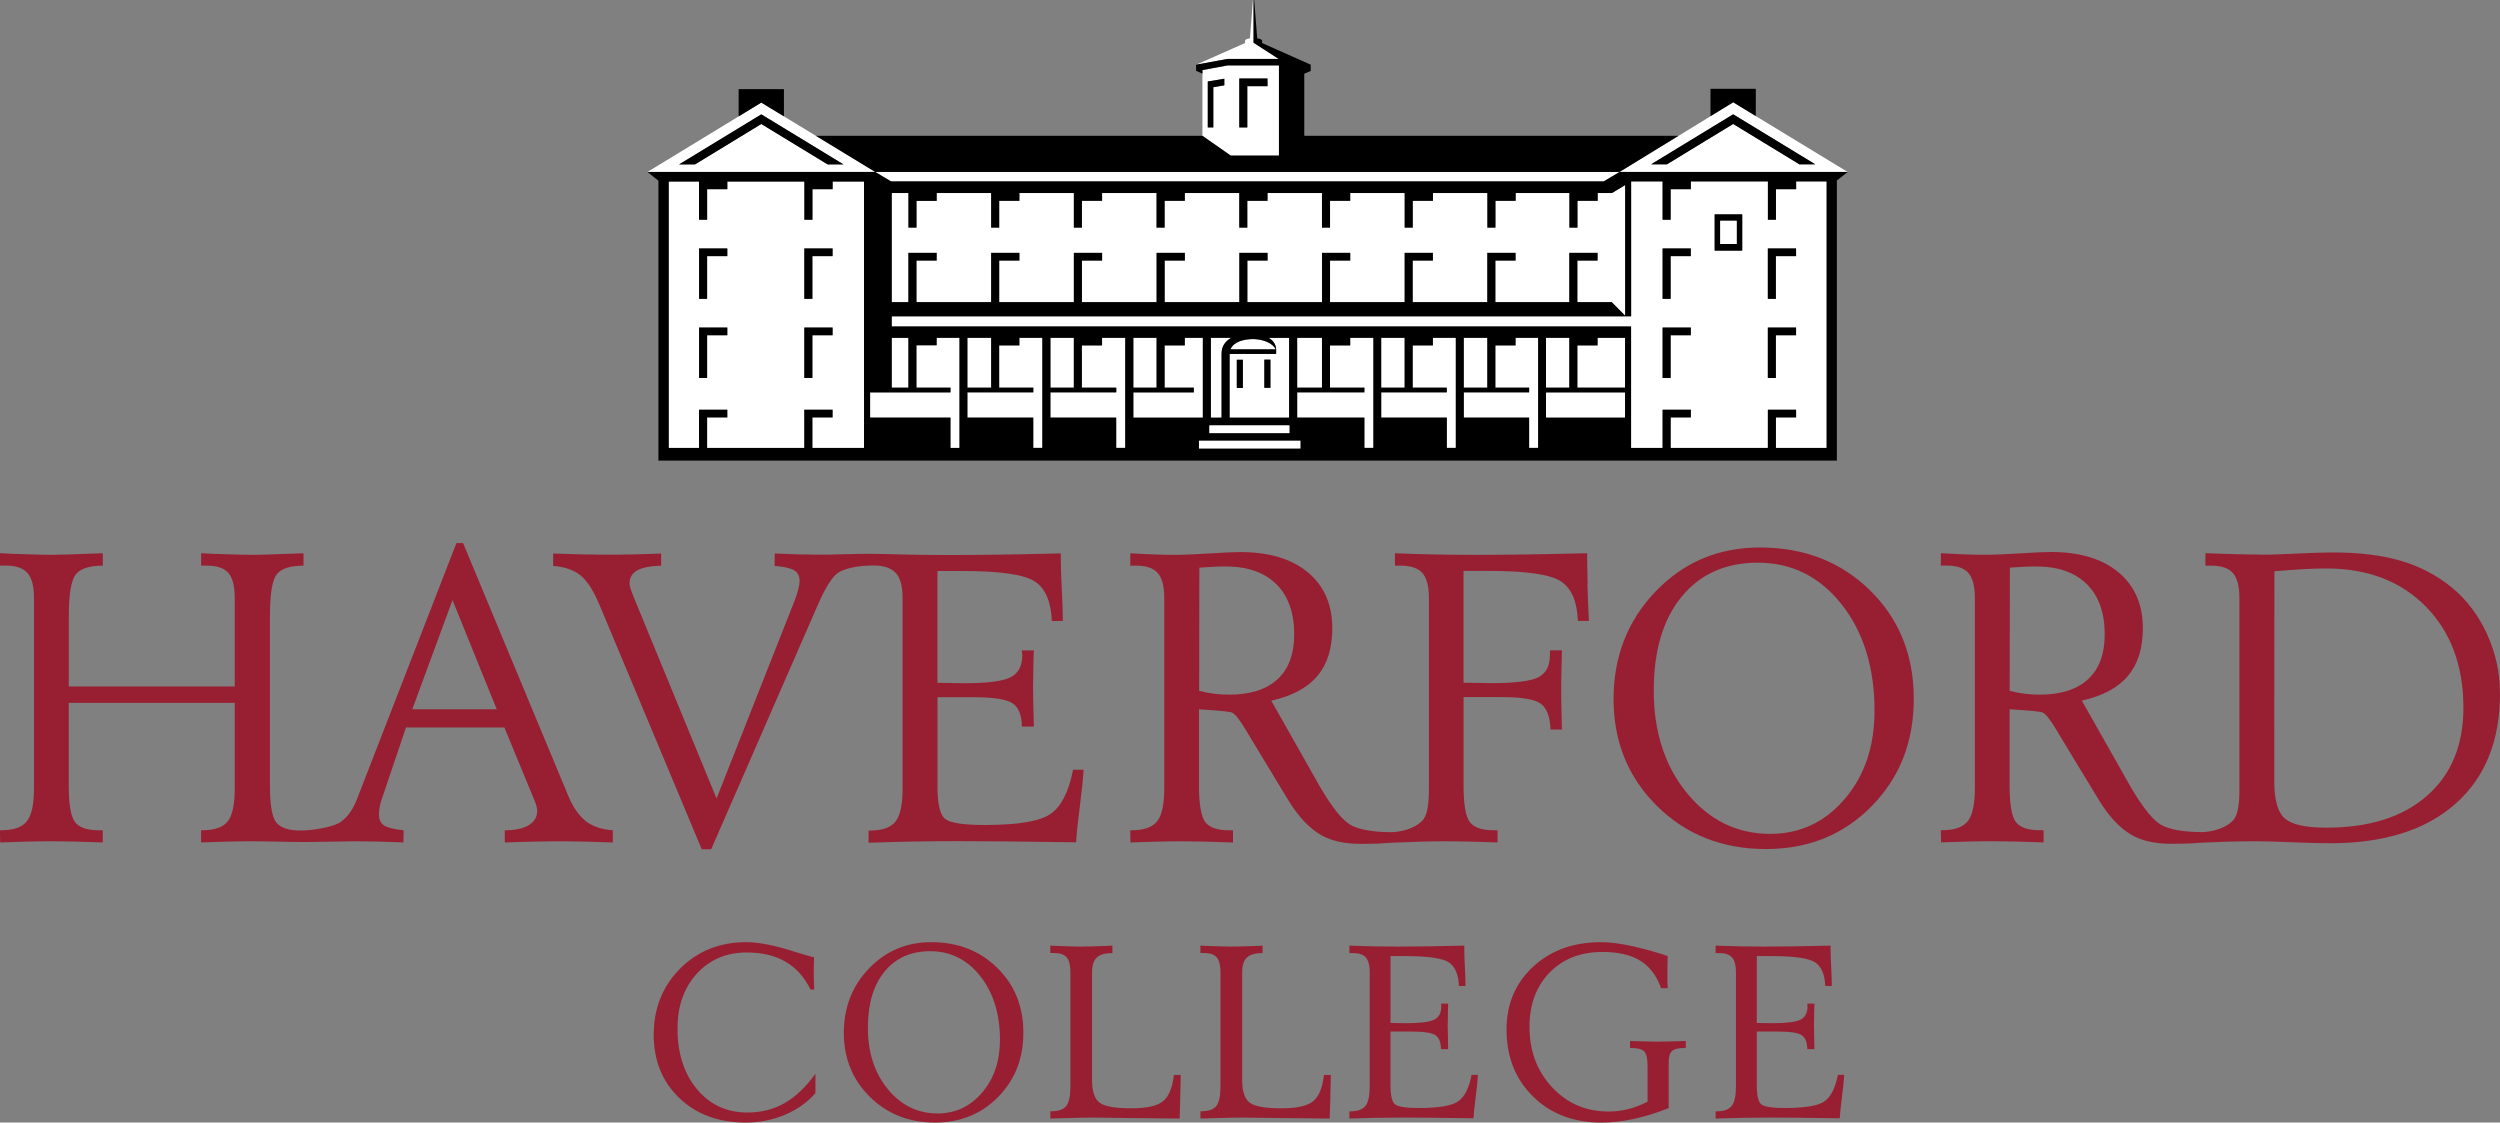 <?xml version="1.0" encoding="utf-8"?>
<svg xmlns="http://www.w3.org/2000/svg" data-name="Founders and Wordmark" id="Founders_and_Wordmark" viewBox="0 0 699.43 314.06">
  <rect x="0" y="0" width="699.43" height="314.06" fill="#808080" stroke="none"/>
  <defs>
    <style>
      .cls-1 {
        fill: none;
      }

      .cls-1, .cls-2, .cls-3, .cls-4 {
        stroke-width: 0px;
      }

      .cls-3 {
        fill: #981f32;
      }

      .cls-4 {
        fill: #fff;
      }
    </style>
  </defs>
  <g>
    <g>
      <polygon class="cls-1" points="115.35 198.43 138.96 198.43 126.59 167.87 115.35 198.43"/>
      <path class="cls-3" d="M163.85,229.68c-1.94-1.51-3.6-3.94-4.98-7.3l-29.32-70.45h-1.85l-27.86,71.73c-1.08,2.8-2.57,4.89-4.48,6.27-1.9,1.38-6.95,2.2-9.9,2.39h0s-.69.03-.69.03h-.97c-3.17,0-5.39-.81-6.55-2.31-1.16-1.49-1.73-4.92-1.73-10.29v-47.17c0-6.27.62-10.22,1.87-11.86,1.25-1.64,3.76-2.46,7.52-2.46v-3.47c-.78.04-1.88.08-3.3.11-5.33.22-9.01.33-11.02.33-1.9,0-5.5-.09-10.8-.28-1.53-.07-2.7-.13-3.52-.17v3.47h1.57c2.83,0,4.85.68,6.04,2.04,1.19,1.36,1.79,3.68,1.79,6.97v24.79H19.25v-19.48c0-6.23.64-10.17,1.93-11.83,1.29-1.66,3.81-2.49,7.58-2.49v-3.47c-.71.04-1.73.08-3.08.11-5.48.22-9.27.33-11.36.33-1.87,0-5.46-.09-10.8-.28-1.49-.07-2.67-.13-3.52-.17v3.47h1.62c2.83,0,4.86.69,6.07,2.07,1.21,1.38,1.82,3.69,1.82,6.94v53.33c0,4.44-.66,7.5-1.99,9.18-1.32,1.68-3.72,2.52-7.19,2.52h-.34l.06,3.41c2.91-.11,5.57-.2,7.97-.25,2.41-.06,4.5-.08,6.29-.08s3.89.03,6.29.08c2.41.06,5.12.14,8.14.25v-3.41h-1.12c-3.25,0-5.46-.76-6.63-2.29-1.17-1.53-1.76-4.94-1.76-10.24v-23.11h46.44v23.95c0,4.48-.65,7.54-1.96,9.2-1.31,1.66-3.67,2.49-7.11,2.49h-.34v3.41c2.95-.11,5.61-.2,8-.25,2.39-.06,4.49-.08,6.32-.08s3.81.03,6.18.08c2.1.05,5,.13,7.78.13h0c.36,0,1.59,0,2.02-.01,2.74-.07,6.65-.07,8.23-.12,1.83-.06,3.21-.08,4.14-.08,2.01,0,4.18.03,6.49.08,2.31.06,4.79.14,7.44.25l.06-3.41c-2.69-.26-4.5-.71-5.46-1.34-.95-.63-1.43-1.68-1.43-3.13,0-.6.06-1.23.17-1.9.11-.67.28-1.34.5-2.01l6.88-20.37h27.53l8.45,20.48c.22.49.4.99.53,1.51.13.52.2.97.2,1.34,0,1.72-.79,3.05-2.38,4-1.59.95-3.81,1.43-6.69,1.43v3.41c3.1-.11,6.04-.2,8.84-.25,2.8-.06,5.43-.08,7.89-.08,1.19,0,2.91.03,5.15.08,2.24.06,5.02.14,8.34.25v-3.41c-3.13-.22-5.67-1.09-7.61-2.6ZM115.35,198.43l11.25-30.55,12.37,30.55h-23.61Z"/>
    </g>
    <path class="cls-3" d="M300.22,215.31c-1.19,6.12-3.26,10.23-6.21,12.34-2.95,2.11-9.12,3.16-18.52,3.16-5.97,0-9.66-.57-11.08-1.71-1.42-1.14-2.13-4.17-2.13-9.09v-24.95h9.96c5.71,0,9.4.58,11.08,1.73,1.68,1.16,2.54,3.32,2.57,6.49h3.36c-.04-.45-.06-1.12-.06-2.01-.11-4.29-.17-7.27-.17-8.95,0-1.34.04-3.86.11-7.55.04-1.19.07-2.13.11-2.8h-3.36c0,.19.02.43.06.73.04.3.06.52.06.67,0,2.95-1.08,4.98-3.25,6.1-2.16,1.12-6.51,1.68-13.04,1.68-.71,0-1.88-.02-3.52-.06-1.64-.04-2.95-.06-3.92-.06v-31.28h6.88c10.59,0,17.37.97,20.34,2.91,2.97,1.94,4.56,5.63,4.78,11.08h3.08c0-2.09-.09-4.99-.28-8.7-.19-3.71-.28-6.39-.28-8.03v-2.18c-6.15.15-11.88.26-17.18.34-5.3.08-9.92.11-13.88.11s-7.86-.04-11.61-.11c-3.33-.07-7.42-.23-10.67-.23h0s-.06,0-.09,0c-.04,0-.09,0-.14,0h0c-2.18.02-5.97.07-7.99.14-2.09.07-4.12.1-6.1.1-1.57,0-3.39-.03-5.46-.08-2.07-.06-4.37-.14-6.91-.25l-.06,3.47c2.69.22,4.52.64,5.51,1.26.99.62,1.48,1.59,1.48,2.94,0,.6-.1,1.32-.31,2.18-.21.86-.51,1.85-.92,2.96l-21.99,55.73-23.39-56.85c-.3-.75-.53-1.39-.7-1.93-.17-.54-.25-1-.25-1.37,0-1.64.72-2.86,2.15-3.66,1.44-.8,3.66-1.24,6.69-1.31v-3.41c-2.8.11-5.45.2-7.97.25-2.52.06-4.9.08-7.13.08-1.9,0-4.12-.03-6.66-.08-2.54-.06-5.35-.14-8.45-.25v3.47c3.25.26,5.8,1.15,7.67,2.66,1.86,1.51,3.66,4.32,5.37,8.42l28.53,68.2h2.63l29.77-68.2c2.09-4.85,3.98-7.89,5.68-9.12,1.68-1.22,5.21-1.91,8.29-2.03l.94-.04h.96c2.83,0,4.89.8,6.1,2.18,1.21,1.38,1.82,3.69,1.82,6.94v53.33c0,4.44-.66,7.5-1.99,9.18-1.32,1.68-3.72,2.52-7.19,2.52h-.34v3.41c4.07-.15,8.2-.26,12.39-.34,4.2-.07,8.55-.11,13.06-.11,3.51,0,7.98.03,13.43.08,5.45.06,11.84.14,19.19.25.11-2.2.46-5.55,1.04-10.04.58-4.49.92-7.92,1.04-10.27h-2.97Z"/>
    <g>
      <path class="cls-1" d="M362.07,177.5c0-6.08-1.67-10.78-5.01-14.08s-8.08-4.95-14.24-4.95c-.89,0-1.97.03-3.22.08-1.25.06-2.6.14-4.06.25l-.06,34.47c1.45.37,2.85.64,4.2.81,1.34.17,2.7.25,4.08.25,5.97,0,10.51-1.44,13.62-4.31,3.11-2.87,4.67-7.05,4.67-12.53Z"/>
      <path class="cls-3" d="M444.18,163.31c-.09-3.08-.14-5.92-.14-8.53-6.12.15-11.84.26-17.18.34-5.34.08-9.96.11-13.88.11s-7.86-.04-11.61-.11c-3.75-.07-7.45-.19-11.11-.34v3.47h1.62c2.83,0,4.86.69,6.07,2.07,1.21,1.38,1.82,3.69,1.82,6.94v53.33c0,4.44-.42,7.72-1.99,9.18-3.32,3.07-8.48,3.05-8.48,3.05h0c-4.55-.01-9.4-.58-11.95-2.35-2.56-1.77-5.7-6.03-9.43-12.79l-12.25-21.65c5.82-1.3,10.12-3.61,12.9-6.91,2.78-3.3,4.17-7.75,4.17-13.35,0-6.64-2.28-11.85-6.82-15.64-4.55-3.79-10.87-5.68-18.97-5.68-1.64,0-4.51.13-8.62.39-4.1.26-7.39.39-9.85.39-1.53,0-3.35-.04-5.46-.11-2.11-.07-4.37-.19-6.8-.34v3.47h1.62c2.83,0,4.86.69,6.07,2.07,1.21,1.38,1.82,3.69,1.82,6.94v53.33c0,4.44-.66,7.5-1.99,9.18-1.32,1.68-3.72,2.52-7.19,2.52h-.34l.06,3.41c2.91-.11,5.57-.2,7.97-.25,2.41-.06,4.5-.08,6.29-.08s3.89.03,6.29.08c2.41.06,5.12.14,8.14.25v-3.41h-1.12c-3.25,0-5.46-.76-6.63-2.29-1.17-1.53-1.76-4.94-1.76-10.24v-21.32c.56.04,1.36.09,2.41.17,4.06.26,6.36.52,6.88.78.89.41,2.29,2.24,4.2,5.48.3.52.54.93.73,1.23l10.57,17.46c3.06,5.07,6.04,8.01,8.95,9.82,2.91,1.81,6.75,2.71,11.53,2.71.97,0,3.78-.03,4.82-.08.74-.04,2.51-.15,3.94-.25,2.89-.11,6.41-.26,8.78-.32,2.4-.06,4.5-.08,6.29-.08s3.89.03,6.29.08c2.41.06,5.12.14,8.14.25v-3.41h-1.12c-3.24,0-5.46-.76-6.63-2.29-1.18-1.53-1.76-4.94-1.76-10.24v-24.73h10.57c5.67,0,9.34.62,11.02,1.85,1.68,1.23,2.59,3.64,2.74,7.22h3.19c0-.41-.02-1.01-.05-1.79-.11-4.51-.17-7.63-.17-9.34s.05-4.66.17-8.95c.04-.9.05-1.59.05-2.07h-3.36v1.29c0,3.02-1.05,5.09-3.16,6.21-2.11,1.12-6.54,1.68-13.29,1.68-.75,0-1.97-.02-3.66-.06-1.7-.04-3.05-.06-4.06-.06v-31.28h6.88c10.59,0,17.37.97,20.34,2.91,2.96,1.94,4.56,5.63,4.78,11.08h3.08c-.19-3.84-.33-7.3-.42-10.38ZM343.77,194.34c-1.38,0-2.74-.08-4.08-.25-1.34-.17-2.74-.44-4.2-.81l.06-34.47c1.45-.11,2.81-.2,4.06-.25,1.25-.06,2.32-.08,3.22-.08,6.16,0,10.9,1.65,14.24,4.95s5.01,7.99,5.01,14.08c0,5.48-1.56,9.66-4.67,12.53-3.12,2.87-7.66,4.31-13.62,4.31Z"/>
    </g>
    <path class="cls-3" d="M494.06,237.54c-12.2,0-22.35-4.01-30.46-12.03-8.11-8.02-12.17-18-12.17-29.93s3.94-21.99,11.81-30.16c7.87-8.17,17.57-12.25,29.09-12.25,12.42,0,22.71,4,30.86,12,8.15,8,12.23,18.1,12.23,30.3s-3.93,22.07-11.78,30.07c-7.85,8-17.71,12-29.57,12ZM462.67,193.17c0,11.6,3.11,21.19,9.34,28.76,6.23,7.57,13.97,11.36,23.22,11.36,8.36,0,15.31-3.25,20.87-9.76,5.56-6.51,8.34-14.74,8.34-24.7,0-12.05-3.07-21.96-9.2-29.74-6.14-7.78-13.96-11.67-23.47-11.67-8.99,0-16.09,3.17-21.29,9.51-5.2,6.34-7.8,15.09-7.8,26.25Z"/>
    <g>
      <path class="cls-1" d="M588.83,177.5c0-6.08-1.67-10.78-5.01-14.08-3.34-3.3-8.08-4.95-14.24-4.95-.89,0-1.97.03-3.22.08-1.25.06-2.6.14-4.06.25l-.06,34.47c1.46.37,2.85.64,4.2.81,1.34.17,2.7.25,4.08.25,5.97,0,10.51-1.44,13.62-4.31,3.11-2.87,4.67-7.05,4.67-12.53Z"/>
      <path class="cls-1" d="M650.81,159.05c-1.98,0-4.13.07-6.46.2-2.33.13-5.01.33-8.03.59l-.04,45.07v14.14c.07,4.96,1.04,8.29,2.95,9.95,1.98,1.71,5.84,2.57,11.58,2.57,12.01,0,21.41-2.97,28.2-8.92,6.79-5.95,10.18-14.16,10.18-24.65,0-11.71-3.5-21.13-10.49-28.26-6.99-7.12-16.29-10.69-27.89-10.69Z"/>
      <path class="cls-3" d="M695.82,177.43c-2.41-5.28-5.72-9.66-9.93-13.13-4.14-3.36-8.86-5.82-14.15-7.39-5.3-1.57-11.66-2.35-19.08-2.35-2.46,0-6.06.11-10.8.34-2.96.14-5.45.24-7.45.29-2.13-.02-4.22-.05-6.28-.09-3.75-.07-7.45-.19-11.11-.34v.02h-.01v3.47h1.62c2.83,0,4.86.69,6.07,2.07,1.21,1.38,1.82,3.69,1.82,6.94v52.38c0,.37,0,.71.01,1.07,0,4.37-.43,7.6-1.98,9.04-3.32,3.07-8.48,3.05-8.48,3.05h0c-4.55-.01-9.4-.58-11.95-2.35-2.56-1.77-5.7-6.03-9.43-12.79l-12.25-21.65c5.82-1.3,10.12-3.61,12.9-6.91,2.78-3.3,4.17-7.75,4.17-13.35,0-6.64-2.28-11.85-6.82-15.64-4.55-3.79-10.87-5.68-18.97-5.68-1.64,0-4.51.13-8.62.39-4.1.26-7.38.39-9.85.39-1.53,0-3.35-.04-5.45-.11-2.11-.07-4.37-.19-6.8-.34v3.47h1.62c2.83,0,4.86.69,6.07,2.07,1.21,1.38,1.82,3.69,1.82,6.94v53.33c0,4.44-.66,7.5-1.99,9.18-1.32,1.68-3.72,2.52-7.19,2.52h-.34l.06,3.41c2.91-.11,5.57-.2,7.97-.25,2.41-.06,4.5-.08,6.29-.08s3.89.03,6.29.08c2.41.06,5.12.14,8.14.25v-3.41h-1.12c-3.25,0-5.46-.76-6.63-2.29-1.17-1.53-1.76-4.94-1.76-10.24v-21.32c.56.04,1.36.09,2.41.17,4.06.26,6.36.52,6.88.78.89.41,2.29,2.24,4.2,5.48.3.52.54.93.73,1.23l10.58,17.46c3.06,5.07,6.04,8.01,8.95,9.82,2.91,1.81,6.75,2.71,11.53,2.71.97,0,3.78-.03,4.82-.08.74-.04,2.51-.15,3.94-.25,2.04-.08,4.38-.18,6.42-.25.58-.02,1.19-.04,1.76-.05,2.46-.06,4.76-.08,6.88-.08s5.42.09,9.99.28c4.57.19,8.09.28,10.55.28,15.07,0,26.76-3.67,35.08-11.02,8.32-7.35,12.48-17.64,12.48-30.88,0-5.78-1.2-11.31-3.61-16.59ZM570.53,194.34c-1.38,0-2.74-.08-4.08-.25-1.34-.17-2.74-.44-4.2-.81l.06-34.47c1.45-.11,2.81-.2,4.06-.25,1.25-.06,2.32-.08,3.22-.08,6.16,0,10.9,1.65,14.24,4.95,3.34,3.3,5.01,7.99,5.01,14.08,0,5.48-1.56,9.66-4.67,12.53-3.12,2.87-7.66,4.31-13.62,4.31ZM679.01,222.64c-6.79,5.95-16.19,8.92-28.2,8.92-5.74,0-9.61-.86-11.58-2.57-1.91-1.66-2.89-4.98-2.95-9.95v-14.14l.04-45.07c3.02-.26,5.7-.46,8.03-.59,2.33-.13,4.48-.2,6.46-.2,11.6,0,20.9,3.56,27.89,10.69,6.99,7.13,10.49,16.55,10.49,28.26,0,10.48-3.39,18.7-10.18,24.65Z"/>
    </g>
  </g>
  <g>
    <path class="cls-3" d="M227.81,276.85h-1.04c-1.74-3.5-4.08-6.11-7.03-7.81-2.94-1.71-6.57-2.56-10.88-2.56-5.64,0-10.27,1.97-13.89,5.91-3.61,3.94-5.42,9.05-5.42,15.34,0,6.96,1.81,12.62,5.44,16.98,3.63,4.36,8.33,6.54,14.11,6.54,3.84,0,7.28-.86,10.34-2.59,3.06-1.73,5.96-4.48,8.7-8.25v5.42c-2.23,2.57-5.07,4.58-8.52,6.04-3.45,1.46-7.1,2.19-10.96,2.19-7.63,0-13.83-2.29-18.61-6.86-4.77-4.57-7.16-10.49-7.16-17.74s2.46-13.54,7.38-18.47c4.92-4.93,11.09-7.4,18.52-7.4,3.52,0,8.11.92,13.75,2.74,2.36.74,4.1,1.24,5.22,1.51-.05,1.32-.07,2.29-.08,2.93-.01.64-.02,1.24-.02,1.82,0,.38.02,1.23.07,2.54.02.71.04,1.28.07,1.71Z"/>
    <path class="cls-3" d="M261.58,314.06c-7.3,0-13.37-2.4-18.22-7.2-4.85-4.8-7.28-10.76-7.28-17.9s2.35-13.15,7.06-18.04c4.71-4.89,10.51-7.33,17.4-7.33,7.43,0,13.58,2.39,18.46,7.18,4.87,4.79,7.31,10.83,7.31,18.12s-2.35,13.2-7.04,17.99c-4.7,4.79-10.59,7.18-17.69,7.18ZM242.81,287.52c0,6.94,1.86,12.67,5.59,17.2,3.73,4.53,8.35,6.79,13.89,6.79,5,0,9.16-1.95,12.48-5.84,3.32-3.89,4.99-8.82,4.99-14.78,0-7.21-1.84-13.14-5.51-17.79-3.67-4.65-8.35-6.98-14.04-6.98-5.38,0-9.62,1.9-12.73,5.69-3.11,3.79-4.67,9.03-4.67,15.7Z"/>
    <path class="cls-3" d="M293.86,264.56c.4.02.96.04,1.67.07,3.35.13,5.64.2,6.89.2,1.18,0,3.41-.06,6.69-.17.89-.04,1.6-.08,2.11-.1v2.08c-2.03,0-3.49.42-4.37,1.25-.88.84-1.32,2.21-1.32,4.13v30.25c0,3.08.7,5.15,2.09,6.21,1.39,1.06,4.32,1.59,8.79,1.59s7.33-.65,8.95-1.96c1.62-1.31,2.64-3.76,3.06-7.38h1.91v.23c-.09,5.24-.19,9.24-.3,11.98-4.26-.02-9.1-.07-14.52-.15-5.42-.08-8.72-.12-9.91-.12-1.45,0-4.26.06-8.43.17-1.41.04-2.51.08-3.31.1v-2.04h.23c2.05,0,3.46-.5,4.23-1.49.77-.99,1.15-2.83,1.15-5.51v-31.89c0-1.96-.35-3.35-1.05-4.17-.7-.81-1.9-1.22-3.6-1.22h-.97v-2.08Z"/>
    <path class="cls-3" d="M335.86,264.56c.4.02.96.04,1.67.07,3.35.13,5.64.2,6.89.2,1.18,0,3.41-.06,6.69-.17.89-.04,1.6-.08,2.11-.1v2.08c-2.03,0-3.49.42-4.37,1.25-.88.84-1.32,2.21-1.32,4.13v30.25c0,3.08.7,5.15,2.09,6.21,1.39,1.06,4.32,1.59,8.78,1.59s7.34-.65,8.95-1.96c1.62-1.31,2.64-3.76,3.06-7.38h1.91v.23c-.09,5.24-.19,9.24-.3,11.98-4.26-.02-9.1-.07-14.52-.15s-8.72-.12-9.91-.12c-1.45,0-4.26.06-8.43.17-1.41.04-2.51.08-3.31.1v-2.04h.23c2.05,0,3.46-.5,4.23-1.49.77-.99,1.15-2.83,1.15-5.51v-31.89c0-1.96-.35-3.35-1.05-4.17-.7-.81-1.9-1.22-3.6-1.22h-.97v-2.08Z"/>
    <path class="cls-3" d="M377.52,312.96v-2.04h.2c2.07,0,3.51-.5,4.3-1.51.79-1,1.19-2.83,1.19-5.49v-31.89c0-1.94-.36-3.32-1.09-4.15-.73-.83-1.94-1.24-3.63-1.24h-.97v-2.08c2.19.09,4.4.16,6.64.2,2.24.04,4.56.07,6.94.07s5.13-.02,8.3-.07c3.17-.04,6.59-.11,10.27-.2v1.3c0,.98.06,2.58.17,4.8.11,2.22.17,3.96.17,5.2h-1.84c-.13-3.26-1.09-5.47-2.86-6.63-1.77-1.16-5.83-1.74-12.16-1.74h-4.12v18.71c.58,0,1.36.01,2.34.03.98.02,1.68.03,2.11.03,3.9,0,6.5-.33,7.8-1,1.29-.67,1.94-1.89,1.94-3.65,0-.09-.01-.22-.03-.4-.02-.18-.03-.32-.03-.43h2.01c-.02.4-.04.96-.07,1.67-.04,2.21-.07,3.71-.07,4.52,0,1,.03,2.79.1,5.35,0,.54.01.94.03,1.2h-2.01c-.02-1.9-.54-3.19-1.54-3.88-1-.69-3.21-1.04-6.63-1.04h-5.96v14.93c0,2.95.42,4.76,1.27,5.44.85.68,3.06,1.02,6.63,1.02,5.62,0,9.31-.63,11.08-1.89,1.76-1.26,3-3.72,3.71-7.38h1.77c-.07,1.41-.27,3.45-.62,6.14-.35,2.69-.55,4.69-.62,6.01-4.4-.07-8.22-.12-11.48-.15-3.26-.03-5.93-.05-8.03-.05-2.7,0-5.3.02-7.81.07-2.51.04-4.98.11-7.41.2Z"/>
    <path class="cls-3" d="M466.56,267.47c-.02.89-.04,1.76-.05,2.59,0,.84-.02,1.72-.02,2.66,0,.67,0,1.3.02,1.91.01.6.03,1.22.05,1.84h-1.84c-1.23-3.48-3.16-6.04-5.81-7.68-2.64-1.64-6.18-2.46-10.59-2.46-6.11,0-11.04,1.92-14.79,5.77-3.75,3.85-5.62,8.92-5.62,15.21,0,6.74,2.11,12.37,6.33,16.88,4.22,4.52,9.48,6.78,15.79,6.78,1.9,0,3.73-.22,5.49-.67,1.76-.45,3.57-1.14,5.42-2.08v-10.07c0-2.03-.32-3.36-.95-4-.63-.64-1.85-.95-3.63-.95h-.33v-1.97c.89.02,2.21.06,3.95.12,1.74.06,3,.08,3.78.08s2.07-.03,3.87-.08c1.8-.06,3.13-.09,4-.12v1.97h-.4c-1.7,0-2.85.28-3.46.84-.61.56-.92,1.61-.92,3.15v12.82c-3.35,1.34-6.6,2.35-9.77,3.03-3.17.68-6.19,1.02-9.07,1.02-7.81,0-14.18-2.43-19.12-7.3-4.94-4.86-7.41-11.11-7.41-18.74,0-7.09,2.47-12.94,7.41-17.54,4.94-4.6,11.29-6.89,19.06-6.89,4.11,0,9.67,1.08,16.7,3.25.85.27,1.49.48,1.94.64Z"/>
    <path class="cls-3" d="M479.98,312.96v-2.04h.2c2.07,0,3.51-.5,4.3-1.51.79-1,1.19-2.83,1.19-5.49v-31.89c0-1.94-.36-3.32-1.09-4.15-.72-.83-1.94-1.24-3.63-1.24h-.97v-2.08c2.19.09,4.4.16,6.64.2,2.24.04,4.56.07,6.95.07s5.13-.02,8.3-.07c3.17-.04,6.59-.11,10.28-.2v1.3c0,.98.05,2.58.17,4.8.11,2.22.17,3.96.17,5.2h-1.84c-.13-3.26-1.09-5.47-2.86-6.63-1.77-1.16-5.83-1.74-12.17-1.74h-4.12v18.71c.58,0,1.36.01,2.34.03.98.02,1.68.03,2.11.03,3.9,0,6.5-.33,7.8-1,1.29-.67,1.94-1.89,1.94-3.65,0-.09-.01-.22-.03-.4-.02-.18-.03-.32-.03-.43h2.01c-.02.4-.04.96-.07,1.67-.04,2.21-.07,3.71-.07,4.52,0,1,.03,2.79.1,5.35,0,.54,0,.94.03,1.2h-2.01c-.02-1.9-.54-3.19-1.54-3.88-1-.69-3.21-1.04-6.62-1.04h-5.96v14.93c0,2.95.42,4.76,1.27,5.44.85.68,3.06,1.02,6.62,1.02,5.62,0,9.32-.63,11.08-1.89,1.76-1.26,3-3.72,3.71-7.38h1.77c-.07,1.41-.27,3.45-.62,6.14-.35,2.69-.55,4.69-.62,6.01-4.39-.07-8.22-.12-11.48-.15-3.26-.03-5.94-.05-8.03-.05-2.7,0-5.3.02-7.81.07-2.51.04-4.98.11-7.41.2Z"/>
  </g>
  <g>
    <polygon class="cls-1" points="336.41 19.6 336.41 19.6 343.43 18.3 336.41 19.6"/>
    <polygon class="cls-1" points="343.43 18.3 343.43 18.3 357.83 18.3 343.43 18.3"/>
    <polygon class="cls-1" points="334.7 18.09 343.43 16.48 334.71 18.09 334.7 18.09"/>
    <path class="cls-4" d="M249.48,88.71v2.63h206.85v33.98h8.82v-10.69h7.9v2.15h-5.65v8.54h27.2v-10.69h7.9v2.15h-5.65v8.54h14.19V50.75h-8.53v2.18h-5.65v8.54h-2.25v-10.72h-21.56v2.18h-5.65v8.54h-2.25v-10.72h-8.81v37.74h-206.87v.22ZM494.59,69.51h7.9v2.15h-5.65v11.95h-2.25v-14.1ZM494.59,91.64h7.9v2.15h-5.65v11.95h-2.25v-14.1ZM479.71,59.97h7.72v10.15h-7.72v-10.15ZM465.15,69.51h7.9v2.15h-5.65v11.95h-2.25v-14.1ZM465.15,91.64h7.9v2.15h-5.65v11.95h-2.25v-14.1Z"/>
    <rect class="cls-4" height="13.94" width="4.67" x="249.48" y="94.52"/>
    <polygon class="cls-4" points="317.08 116.85 336.52 116.85 336.52 94.52 331.47 94.52 331.47 96.64 325.82 96.64 325.82 108.45 334 108.45 334 109.78 317.08 109.78 317.08 116.85"/>
    <path class="cls-4" d="M338.77,116.85h2.99v-18c0-2.01,1.1-3.44,2.7-4.33h-5.7v22.34Z"/>
    <path class="cls-4" d="M187.1,50.79v74.53h8.49v-10.69h7.9v2.15h-5.65v8.54h27.2v-10.69h7.9v2.15h-5.65v8.54h14.46V50.79h-8.79v2.14h-5.65v8.54h-2.25v-10.68h-21.56v2.14h-5.65v8.54h-2.25v-10.68h-8.49ZM225.03,69.51h7.9v2.15h-5.65v11.95h-2.25v-14.1ZM225.03,91.64h7.9v2.15h-5.65v11.95h-2.25v-14.1ZM203.48,93.79h-5.65v11.95h-2.25v-14.1h7.9v2.15ZM203.48,69.51v2.15h-5.65v11.95h-2.25v-14.1h7.9Z"/>
    <polygon class="cls-4" points="334.63 19.81 334.62 19.81 334.63 19.81 334.63 19.81"/>
    <path class="cls-4" d="M344.01,99.02s0,.02,0,.03v17.81h16.65v-22.34h-5.75c1.21.69,2.03,1.72,2.12,3.22h0v1.29h-13.02ZM347.72,108.54h-1.7v-7.89h1.7v7.89ZM355.43,108.51h-1.7v-7.89h1.7v7.89Z"/>
    <rect class="cls-4" height="13.94" width="6.5" x="317.08" y="94.52"/>
    <path class="cls-4" d="M453.11,48.11h63.81l-32.02-19.48-15.3,9.38h0l-16.49,10.11ZM484.89,31.98l22.98,14h-4.44l-18.54-11.3-18.54,11.3h-4.44l22.98-14h0s0,0,0,0Z"/>
    <path class="cls-4" d="M334.71,18.09l8.72-1.6h14.3s-7.02-4.53-7.02-4.53V0c-.08-.01-.17,0-.18.11,0,.19-.84,10.63-.84,10.63,0,0-1.37.13-1.37.7v.61l-13.66,6.05h.03s.01,0,.01,0Z"/>
    <polygon class="cls-4" points="446.94 54.01 446.94 56.2 441.29 56.2 441.29 63.68 439.05 63.68 439.05 54.01 424 54.01 424 56.2 418.35 56.2 418.35 63.68 416.1 63.68 416.1 54.01 400.86 54.01 400.86 56.2 395.22 56.2 395.22 63.68 392.97 63.68 392.97 54.01 377.73 54.01 377.73 56.2 372.08 56.2 372.08 63.68 369.83 63.68 369.83 54.01 354.59 54.01 354.59 56.2 348.94 56.2 348.94 63.68 346.7 63.68 346.7 54.01 331.46 54.01 331.46 56.2 325.81 56.2 325.81 63.68 323.56 63.68 323.56 54.01 308.32 54.01 308.32 56.2 302.67 56.2 302.67 63.68 300.43 63.68 300.43 54.01 285.19 54.01 285.19 56.2 279.54 56.2 279.54 63.68 277.29 63.68 277.29 54.01 262.05 54.01 262.05 56.2 256.4 56.2 256.4 63.68 254.16 63.68 254.16 54.01 249.48 54.01 249.48 84.52 254.14 84.52 254.14 70.75 262.04 70.75 262.04 72.9 256.39 72.9 256.39 84.52 277.29 84.52 277.29 70.75 285.19 70.75 285.19 72.9 279.54 72.9 279.54 84.52 300.43 84.52 300.43 70.75 308.33 70.75 308.33 72.9 302.68 72.9 302.68 84.52 323.57 84.52 323.57 70.75 331.47 70.75 331.47 72.9 325.82 72.9 325.82 84.52 346.72 84.52 346.72 70.75 354.62 70.75 354.62 72.9 348.97 72.9 348.97 84.52 369.85 84.52 369.85 70.75 377.75 70.75 377.75 72.9 372.1 72.9 372.1 84.52 392.98 84.52 392.98 70.75 400.88 70.75 400.88 72.9 395.23 72.9 395.23 84.52 416.11 84.52 416.11 70.75 424.01 70.75 424.01 72.9 418.36 72.9 418.36 84.52 439.05 84.52 439.05 70.75 446.94 70.75 446.94 72.9 441.29 72.9 441.29 84.52 450.91 84.52 454.64 88.3 454.64 51.79 450.97 54.01 446.94 54.01"/>
    <path class="cls-4" d="M336.42,38l7.93,5.54h13.48v-25.24h-14.4s-7.01,1.3-7.01,1.3v1s-.02,0-.02,0v17.41h.02ZM346.72,21.96h7.89v2.15h-5.65v11.55h-2.25v-13.7ZM337.9,22.8l4.63-.78v1.85l-3.08.53v11.26h-1.55v-12.86Z"/>
    <path class="cls-4" d="M181.15,48.1h63.71l4.43,2.65h199.39l4.44-2.64h-208.24s-31.89-19.4-31.89-19.4l-31.86,19.4h.02ZM212.99,31.99h0s0,0,0,0l22.98,14h-4.44l-18.54-11.3-18.54,11.3h-4.44l22.98-14Z"/>
    <rect class="cls-4" height="13.94" width="6.55" x="293.88" y="94.52"/>
    <rect class="cls-4" height="13.94" width="6.59" x="409.52" y="94.52"/>
    <polygon class="cls-4" points="454.64 94.52 446.95 94.52 446.95 96.64 441.3 96.64 441.3 108.45 454.64 108.45 454.64 94.52"/>
    <rect class="cls-4" height="13.94" width="6.52" x="432.53" y="94.52"/>
    <polygon class="cls-4" points="409.52 116.85 427.8 116.85 427.8 125.32 430.33 125.32 430.33 94.52 424.01 94.52 424.01 96.64 418.36 96.64 418.36 108.45 427.81 108.45 427.81 109.78 409.52 109.78 409.52 116.85"/>
    <polygon class="cls-4" points="362.91 116.85 381.71 116.85 381.71 125.32 384.23 125.32 384.23 94.52 377.75 94.52 377.75 96.64 372.1 96.64 372.1 108.45 381.72 108.45 381.72 109.78 362.91 109.78 362.91 116.85"/>
    <polygon class="cls-4" points="386.42 116.85 404.77 116.85 404.77 125.32 407.29 125.32 407.29 94.52 400.88 94.52 400.88 96.64 395.23 96.64 395.23 108.45 404.77 108.45 404.77 109.78 386.42 109.78 386.42 116.85"/>
    <rect class="cls-4" height="13.94" width="6.56" x="386.42" y="94.52"/>
    <rect class="cls-4" height="13.94" width="6.94" x="362.91" y="94.52"/>
    <rect class="cls-4" height="7.07" width="22.11" x="432.53" y="109.78"/>
    <polygon class="cls-4" points="293.88 116.85 312.29 116.85 312.29 125.32 314.82 125.32 314.82 94.52 308.33 94.52 308.33 96.64 302.68 96.64 302.68 108.45 312.3 108.45 312.3 109.78 293.88 109.78 293.88 116.85"/>
    <rect class="cls-4" height="13.94" width="6.65" x="270.65" y="94.52"/>
    <path class="cls-2" d="M469.6,38h-104.7s0-17.37,0-17.37l1.8-.78v-1.75l-13.6-6.06s0-.28,0-.61c0-.57-1.37-.69-1.37-.69,0,0-.83-10.49-.83-10.63,0-.14-.19-.11-.19-.11h0v11.95l7.02,4.53h-14.3s-8.73,1.61-8.73,1.61h-.03s-.03.01-.03.01v1.72s1.76.77,1.76.77h0s0-.99,0-.99h0s7.01-1.3,7.01-1.3h0s14.4,0,14.4,0v25.24h-13.48l-7.93-5.54h-108.13s16.58,10.1,16.58,10.1h208.24s16.49-10.1,16.49-10.1Z"/>
    <path class="cls-4" d="M344.25,97.74h12.65c-.8-1.76-3.56-2.85-6.33-2.88-2.77.03-5.52.81-6.32,2.88Z"/>
    <polygon class="cls-2" points="348.96 24.11 354.61 24.11 354.61 21.96 346.72 21.96 346.72 35.65 348.96 35.65 348.96 24.11"/>
    <polygon class="cls-2" points="339.45 24.4 342.53 23.87 342.53 22.02 337.9 22.8 337.9 35.65 339.45 35.65 339.45 24.4"/>
    <polygon class="cls-2" points="195.59 83.61 197.83 83.61 197.83 71.66 203.48 71.66 203.48 69.51 195.59 69.51 195.59 83.61"/>
    <polygon class="cls-2" points="195.59 105.75 197.83 105.75 197.83 93.79 203.48 93.79 203.48 91.64 195.59 91.64 195.59 105.75"/>
    <polygon class="cls-2" points="227.28 71.66 232.93 71.66 232.93 69.51 225.03 69.51 225.03 83.61 227.28 83.61 227.28 71.66"/>
    <polygon class="cls-2" points="227.28 93.79 232.93 93.79 232.93 91.64 225.03 91.64 225.03 105.75 227.28 105.75 227.28 93.79"/>
    <polygon class="cls-4" points="265.91 125.32 268.44 125.32 268.44 94.52 262.04 94.52 262.04 96.6 256.39 96.6 256.39 108.45 265.92 108.45 265.92 109.78 243.43 109.78 243.43 116.85 265.91 116.85 265.91 125.32"/>
    <polygon class="cls-4" points="270.65 116.85 289.08 116.85 289.08 125.32 291.62 125.32 291.62 94.52 285.19 94.52 285.19 96.64 279.54 96.64 279.54 108.45 289.09 108.45 289.09 109.78 270.65 109.78 270.65 116.85"/>
    <rect class="cls-2" height="7.89" width="1.7" x="346.02" y="100.65"/>
    <rect class="cls-2" height="7.89" width="1.7" x="353.73" y="100.61"/>
    <polygon class="cls-2" points="219.32 32.55 219.32 24.94 206.65 24.94 206.65 32.56 212.98 28.7 219.32 32.55"/>
    <polygon class="cls-2" points="491.22 32.46 491.23 24.85 478.55 24.85 478.55 32.5 478.55 32.5 484.9 28.61 491.22 32.46"/>
    <path class="cls-2" d="M448.67,50.75h-199.39l-4.43-2.65h-63.71l3.07,2.45v78.31h329.69V50.51l3.03-2.4h-63.82l-4.44,2.64ZM249.48,94.52h4.67v13.94h-4.67v-13.94ZM243.43,109.78h22.49v-1.33h-9.53v-11.86h5.65v-2.08h6.4v30.8h-2.53v-8.47h-22.48v-7.07ZM289.09,109.78v-1.33h-9.55v-11.82h5.65v-2.12h6.43v30.8h-2.54v-8.47h-18.43v-7.07h18.45ZM270.65,108.45v-13.94h6.65v13.94h-6.65ZM312.3,109.78v-1.33h-9.63v-11.82h5.65v-2.12h6.49v30.8h-2.53v-8.47h-18.41v-7.07h18.42ZM293.88,108.45v-13.94h6.55v13.94h-6.55ZM334,109.78v-1.33h-8.18v-11.82h5.65v-2.12h5.05v22.34h-19.44v-7.07h16.92ZM317.08,108.45v-13.94h6.5v13.94h-6.5ZM357.03,97.74c-.08-1.5-.91-2.53-2.12-3.22h5.75v22.34h-16.65v-17.81s0-.02,0-.03h13.02v-1.29h0ZM356.91,97.74h-12.65c.8-2.07,3.55-2.85,6.32-2.88,2.77.03,5.53,1.12,6.33,2.88ZM341.76,98.85v18h-2.99v-22.34h5.7c-1.6.9-2.7,2.32-2.7,4.33ZM360.74,119.01v2.16h-22.39v-2.16h22.39ZM363.81,123.31v2.15h-28.37v-2.15h28.37ZM381.72,109.78v-1.33h-9.62v-11.82h5.65v-2.12h6.49v30.8h-2.52v-8.47h-18.8v-7.07h18.81ZM362.91,108.45v-13.94h6.94v13.94h-6.94ZM404.77,109.78v-1.33h-9.54v-11.82h5.65v-2.12h6.42v30.8h-2.52v-8.47h-18.35v-7.07h18.35ZM386.42,108.45v-13.94h6.56v13.94h-6.56ZM427.81,109.78v-1.33h-9.45v-11.82h5.65v-2.12h6.32v30.8h-2.52v-8.47h-18.28v-7.07h18.29ZM409.52,108.45v-13.94h6.59v13.94h-6.59ZM454.64,109.78v7.07h-22.11v-7.07h22.11ZM432.53,108.45v-13.94h6.52v13.94h-6.52ZM441.3,108.45v-11.82h5.65v-2.12h7.69v13.94h-13.34ZM197.83,61.47v-8.54h5.65v-2.14h21.56v10.68h2.25v-8.54h5.65v-2.14h8.79v74.53h-14.46v-8.54h5.65v-2.15h-7.9v10.69h-27.2v-8.54h5.65v-2.15h-7.9v10.69h-8.49V50.79h8.49v10.68h2.25ZM456.34,50.76h0s8.81-.01,8.81-.01v10.72h2.25v-8.54h5.65v-2.18h21.56v10.72h2.25v-8.54h5.65v-2.18h8.53v74.57h-14.19v-8.54h5.65v-2.15h-7.9v10.69h-27.2v-8.54h5.65v-2.15h-7.9v10.69h-8.82v-33.98h-206.85v-2.85h206.87v-37.73ZM454.64,88.3l-3.73-3.78h-9.61v-11.62h5.65v-2.15h-7.9v13.77h-20.69v-11.62h5.65v-2.15h-7.9v13.77h-20.88v-11.62h5.65v-2.15h-7.89v13.77h-20.88v-11.62h5.65v-2.15h-7.89v13.77h-20.89v-11.62h5.65v-2.15h-7.89v13.77h-20.9v-11.62h5.65v-2.15h-7.9v13.77h-20.9v-11.62h5.65v-2.15h-7.9v13.77h-20.89v-11.62h5.65v-2.15h-7.9v13.77h-20.9v-11.62h5.65v-2.15h-7.9v13.77h-4.67v-30.52h4.68v9.68h2.25v-7.49h5.65v-2.19h15.24v9.68h2.25v-7.49h5.65v-2.19h15.24v9.68h2.25v-7.49h5.65v-2.19h15.24v9.68h2.25v-7.49h5.65v-2.19h15.24v9.68h2.25v-7.49h5.65v-2.19h15.24v9.68h2.25v-7.49h5.65v-2.19h15.24v9.68h2.25v-7.49h5.65v-2.19h15.24v9.68h2.25v-7.49h5.65v-2.19h15.05v9.68h2.25v-7.49h5.65v-2.19h4.02l3.67-2.22v36.52Z"/>
    <polygon class="cls-2" points="467.39 71.66 473.04 71.66 473.04 69.51 465.15 69.51 465.15 83.61 467.39 83.61 467.39 71.66"/>
    <polygon class="cls-2" points="467.39 93.79 473.04 93.79 473.04 91.64 465.15 91.64 465.15 105.75 467.39 105.75 467.39 93.79"/>
    <polygon class="cls-2" points="496.84 71.66 502.49 71.66 502.49 69.51 494.59 69.51 494.59 83.61 496.84 83.61 496.84 71.66"/>
    <polygon class="cls-2" points="496.84 93.79 502.49 93.79 502.49 91.64 494.59 91.64 494.59 105.75 496.84 105.75 496.84 93.79"/>
    <path class="cls-2" d="M487.43,59.97h-7.72v10.15h7.72v-10.15ZM485.89,68.26h-4.62v-6.5h4.62v6.5Z"/>
    <rect class="cls-4" height="6.5" width="4.62" x="481.26" y="61.76"/>
    <rect class="cls-4" height="2.15" width="28.37" x="335.44" y="123.31"/>
    <rect class="cls-4" height="2.16" width="22.39" x="338.35" y="119.01"/>
    <polygon class="cls-2" points="212.99 34.69 231.53 45.99 235.97 45.99 212.99 31.99 212.99 31.99 212.99 31.99 190 45.99 194.45 45.99 212.99 34.69"/>
    <polygon class="cls-2" points="461.91 45.98 466.35 45.98 484.89 34.68 503.43 45.98 507.87 45.98 484.89 31.98 484.89 31.99 484.89 31.98 461.91 45.98"/>
  </g>
</svg>